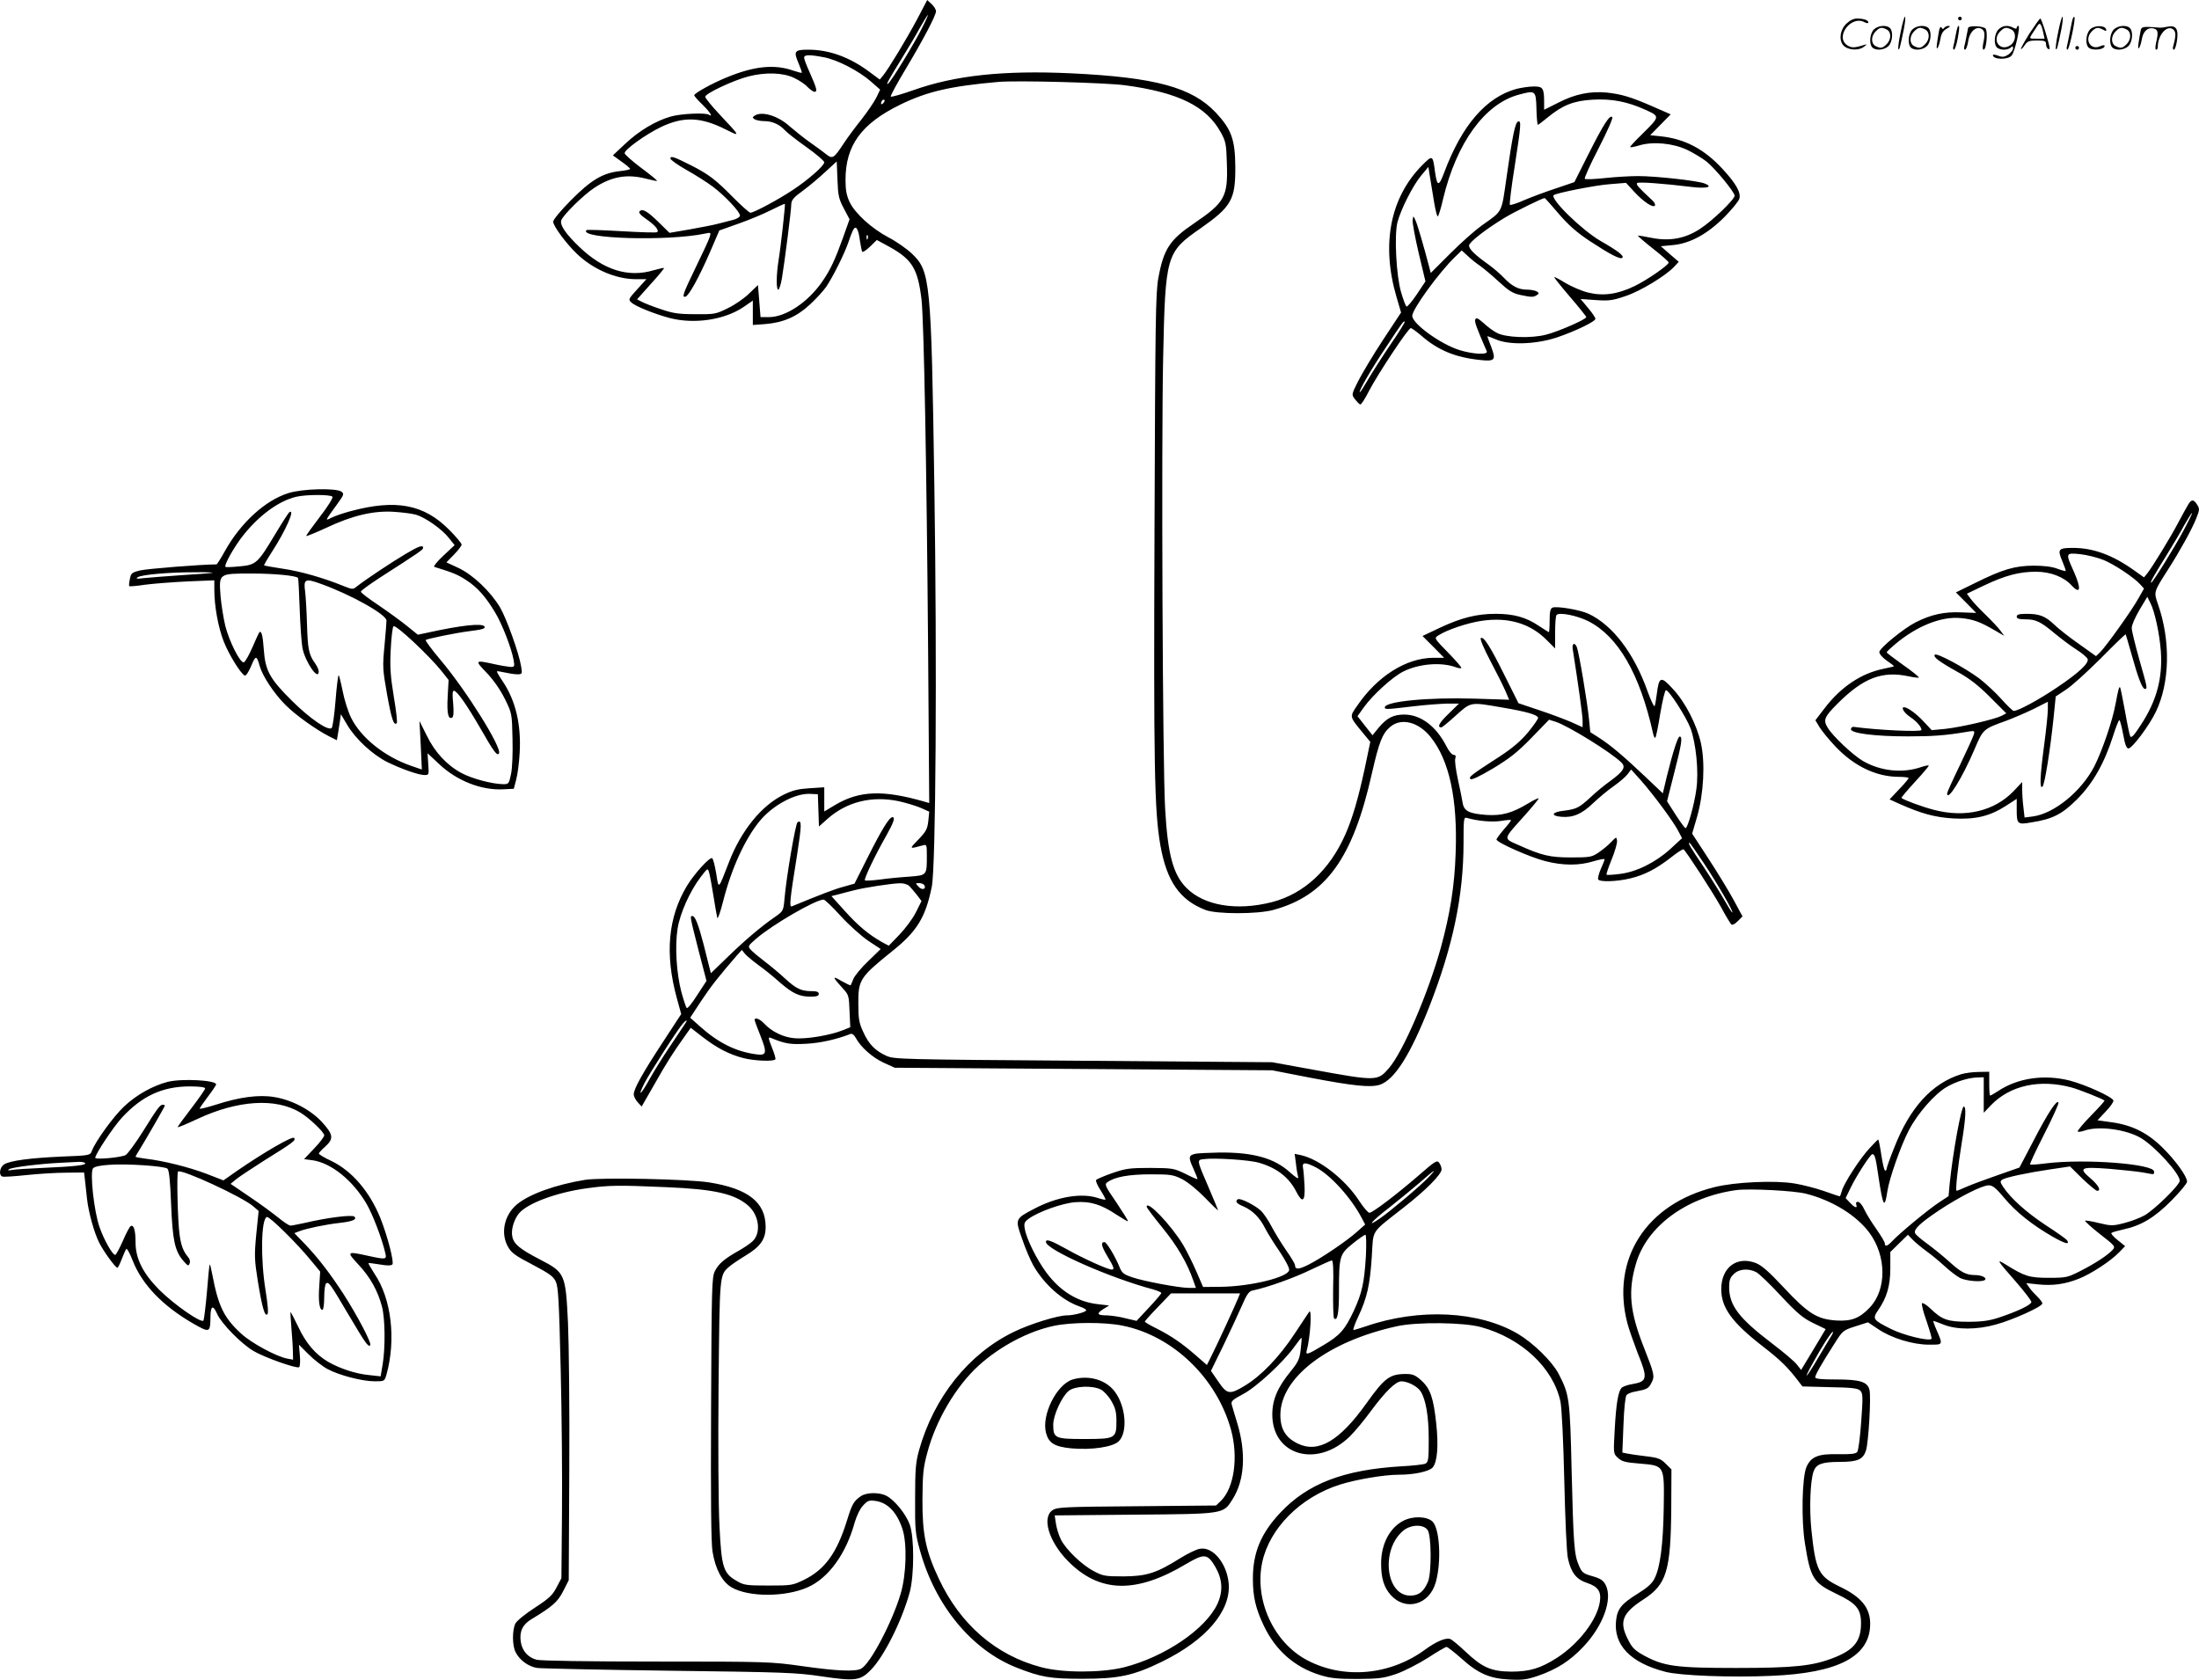 <svg version="1.0" xmlns="http://www.w3.org/2000/svg"
  viewBox="0 0 1200.516 917.055"
 preserveAspectRatio="xMidYMid meet">
<g transform="translate(-0.001,918.124) scale(0.1,-0.1)"
fill="#000000" stroke="none">
<path d="M5008 9078 c-58 -109 -155 -269 -186 -308 l-19 -23 -54 40 c-109 82
-222 123 -336 123 -76 0 -82 -8 -53 -75 11 -26 19 -49 17 -51 -1 -2 -23 4 -47
12 -103 36 -214 24 -362 -37 -79 -32 -178 -87 -178 -98 0 -4 20 -27 45 -51 41
-40 60 -71 35 -55 -20 12 -152 6 -208 -10 -84 -24 -175 -79 -250 -150 l-66
-62 47 -34 c26 -18 47 -36 47 -40 0 -3 -25 -9 -56 -12 -93 -10 -157 -48 -266
-158 -55 -55 -98 -107 -98 -118 0 -24 73 -122 131 -177 89 -84 210 -136 319
-137 l59 0 -50 -55 c-48 -53 -50 -56 -32 -72 21 -21 127 -63 209 -85 135 -35
300 -10 403 60 l51 35 0 -66 0 -67 68 5 c98 8 172 40 243 106 33 30 74 75 90
98 37 55 102 185 123 249 9 28 21 57 26 65 14 22 27 -1 35 -65 4 -27 10 -54
12 -58 3 -5 22 8 43 28 l37 36 68 -37 c125 -69 156 -120 176 -289 13 -118 28
-912 36 -1924 l6 -824 -24 7 c-228 66 -357 61 -489 -17 l-60 -36 0 66 0 66
-79 -5 c-63 -4 -93 -11 -144 -36 -120 -59 -231 -196 -297 -367 -60 -155 -56
-151 -70 -62 -7 43 -17 80 -22 83 -13 8 -96 -83 -137 -150 -104 -172 -122
-372 -56 -614 l24 -87 -98 -150 c-111 -169 -161 -258 -161 -288 0 -12 10 -31
22 -44 l21 -23 70 122 c69 122 100 170 164 260 l34 48 66 -51 c79 -61 144 -94
220 -114 60 -16 169 -20 176 -7 3 4 -6 33 -19 65 -20 51 -21 58 -6 52 80 -33
108 -37 196 -32 76 4 164 24 241 54 8 2 20 -8 28 -24 26 -48 89 -105 152 -134
l60 -27 1030 -7 1030 -7 205 -40 c242 -46 332 -55 383 -39 80 27 166 162 270
426 129 330 187 606 187 896 0 129 1 140 18 135 58 -17 136 -24 184 -17 29 5
55 7 57 5 2 -2 -15 -24 -38 -50 -22 -26 -41 -51 -41 -56 0 -16 183 -97 266
-118 97 -25 185 -25 263 -1 34 10 61 15 61 11 0 -4 -9 -28 -21 -54 -11 -25
-17 -51 -14 -56 9 -15 101 -12 173 5 79 19 140 50 222 113 35 28 67 49 71 46
13 -8 157 -230 204 -314 25 -47 51 -89 56 -95 6 -6 19 0 36 17 l26 26 -48 89
c-26 48 -88 150 -137 225 l-90 138 27 92 c36 126 45 293 21 402 -24 104 -85
223 -154 297 -65 71 -75 67 -87 -29 -4 -31 -9 -61 -12 -66 -3 -5 -21 32 -39
83 -74 207 -190 359 -321 421 -47 22 -173 43 -197 34 -12 -5 -16 -22 -16 -70
0 -35 -2 -64 -4 -64 -2 0 -27 16 -56 35 -68 46 -136 65 -234 65 -103 0 -188
-21 -305 -76 l-95 -45 59 -59 59 -60 -59 0 c-148 -1 -305 -100 -415 -261 -44
-63 -45 -57 33 -152 l38 -46 -31 -148 c-35 -162 -67 -271 -105 -357 -86 -195
-227 -325 -401 -370 -192 -49 -370 -20 -467 78 -72 72 -102 182 -116 431 -14
228 -21 1985 -11 2460 12 565 16 579 205 710 168 118 190 157 189 335 -1 149
-21 205 -106 296 -130 138 -329 193 -792 215 -367 17 -633 -11 -862 -93 -63
-22 -118 -38 -121 -34 -3 3 33 70 80 148 98 164 167 295 167 318 0 9 -11 27
-24 39 l-24 22 -54 -103z m26 -49 c-42 -85 -171 -296 -186 -305 -14 -9 4 23
77 141 34 55 79 130 99 168 21 37 40 67 42 67 2 0 -12 -32 -32 -71z m-538
-160 c74 -13 193 -75 259 -133 l50 -44 -21 -44 c-12 -24 -49 -78 -81 -119 -33
-41 -76 -99 -97 -131 -53 -81 -61 -86 -94 -60 -15 12 -54 41 -87 64 -33 23
-83 63 -112 88 -64 59 -153 86 -193 60 -13 -9 -13 -11 0 -20 8 -5 32 -10 53
-10 43 0 83 -18 112 -50 11 -12 64 -54 118 -92 53 -38 97 -75 97 -83 0 -18
-87 -95 -172 -151 -78 -52 -212 -124 -231 -124 -7 0 -50 39 -97 86 -92 94
-133 125 -228 173 -93 47 -112 53 -112 37 0 -7 39 -35 87 -62 48 -27 113 -68
145 -92 65 -49 148 -137 148 -158 0 -7 -17 -18 -37 -23 -21 -5 -58 -15 -82
-21 -25 -7 -94 -20 -155 -31 l-111 -19 -55 54 c-65 64 -92 80 -108 64 -7 -7 3
-20 35 -42 49 -34 72 -61 61 -72 -4 -4 -91 -1 -194 5 -103 6 -189 9 -192 6
-47 -47 443 -62 647 -19 32 7 33 6 26 -17 -3 -13 -38 -88 -76 -166 -71 -146
-78 -168 -56 -161 19 7 73 105 131 238 l53 123 104 37 c57 20 137 53 178 74
40 20 74 36 76 34 3 -4 -22 -232 -35 -311 -12 -77 -13 -157 -1 -157 5 0 14 28
20 63 14 84 51 371 51 405 1 21 13 36 63 72 34 25 89 71 123 103 l62 57 4 -99
c3 -86 7 -106 35 -158 l31 -59 -37 -104 c-41 -114 -68 -173 -112 -236 -77
-112 -199 -194 -291 -194 l-46 0 -7 88 -7 87 -48 -46 c-26 -26 -78 -62 -116
-80 -66 -33 -73 -34 -179 -33 -93 0 -122 5 -189 28 -43 14 -90 33 -103 40
l-25 13 75 84 c42 46 74 85 72 87 -1 2 -27 -4 -56 -12 -139 -42 -275 1 -407
128 -73 70 -106 118 -98 144 9 28 121 139 181 178 94 62 179 77 285 49 30 -8
56 -13 57 -11 2 2 -37 34 -87 71 -49 37 -90 73 -90 80 0 20 116 103 197 142
125 60 220 56 358 -14 79 -40 78 -38 -37 84 -43 46 -78 89 -78 96 0 18 157 91
236 111 93 24 189 21 249 -8 28 -13 61 -35 74 -50 14 -14 31 -26 38 -26 17 0
12 19 -28 109 -16 35 -29 70 -29 77 0 17 27 18 106 3z m1644 -153 c293 -39
447 -115 525 -258 27 -49 30 -63 33 -171 6 -179 -11 -211 -179 -325 -133 -90
-166 -140 -195 -298 -15 -79 -17 -232 -21 -1364 -5 -1301 -1 -1545 32 -1734
35 -197 106 -299 247 -353 62 -23 281 -23 368 0 289 78 436 282 540 747 39
171 57 217 100 253 60 51 154 27 220 -55 102 -127 148 -337 137 -633 -6 -181
-30 -331 -81 -518 -70 -251 -205 -566 -283 -657 -62 -72 -67 -72 -418 -8
l-220 40 -1031 8 c-997 7 -1032 8 -1075 27 -61 28 -96 63 -126 130 -23 49 -27
72 -27 153 -1 132 8 146 187 290 134 107 180 184 214 350 22 106 29 1207 14
2190 -17 1127 -22 1170 -123 1267 -29 27 -86 67 -127 88 -91 48 -182 130 -212
192 -17 36 -23 65 -23 122 0 188 86 307 299 411 145 71 273 101 535 124 103 9
580 -4 690 -18z m-1318 -98 c-7 -7 -12 -8 -12 -2 0 14 12 26 19 19 2 -3 -1
-11 -7 -17z m-85 -740 c-3 -8 -6 -5 -6 6 -1 11 2 17 5 13 3 -3 4 -12 1 -19z
m3934 -2088 c163 -83 281 -286 354 -614 3 -15 9 -26 12 -22 4 3 16 63 27 132
12 69 25 126 31 127 15 3 110 -145 134 -207 30 -82 46 -237 32 -334 -11 -82
-47 -212 -59 -212 -4 0 -28 33 -54 73 l-47 74 39 154 c41 159 47 199 30 199
-10 0 -36 -80 -70 -217 l-22 -93 -97 92 c-118 112 -192 174 -252 212 l-47 30
-7 70 c-9 93 -54 361 -66 393 -11 29 -28 23 -23 -9 31 -198 54 -362 54 -391
l0 -36 -62 28 c-35 15 -114 45 -175 65 l-113 38 -76 152 c-78 158 -116 217
-130 203 -5 -5 19 -61 53 -125 34 -64 71 -138 82 -164 l20 -47 -187 6 c-255 8
-492 -15 -492 -48 0 -12 13 -11 155 6 66 8 149 14 185 15 l65 0 -57 -56 c-51
-49 -64 -74 -39 -74 4 0 40 29 79 65 84 75 77 74 251 44 130 -22 193 -39 198
-56 2 -5 -23 -41 -54 -79 -41 -49 -86 -87 -153 -131 -164 -106 -173 -114 -162
-125 6 -6 47 13 123 58 91 55 133 88 210 167 l96 99 35 -11 c71 -23 306 -169
360 -223 25 -25 12 -47 -60 -100 -31 -22 -80 -62 -107 -88 -64 -59 -77 -66
-148 -75 -65 -7 -74 -28 -14 -33 64 -6 113 15 174 74 32 30 83 73 114 94 31
22 65 51 75 65 l19 25 54 -60 c72 -82 178 -226 203 -275 l21 -40 -63 -58 c-81
-74 -185 -126 -276 -137 -38 -5 -71 -7 -73 -4 -3 2 10 40 28 84 18 44 31 90
29 102 -3 22 -4 21 -33 -9 -16 -17 -48 -43 -69 -57 -36 -24 -47 -26 -148 -26
-117 0 -160 10 -291 69 -81 36 -82 28 33 156 44 49 80 93 80 97 0 4 -26 -8
-57 -27 -88 -53 -144 -68 -227 -63 -96 7 -124 21 -131 67 -3 20 -15 78 -26
128 -11 51 -18 102 -14 113 4 14 2 20 -9 20 -9 0 -27 21 -40 48 -56 109 -140
172 -230 172 -59 0 -94 -18 -139 -71 l-34 -42 -41 52 -41 52 35 49 c48 67 156
165 213 194 86 44 210 54 290 24 13 -5 26 -6 29 -4 3 3 -30 41 -72 84 -77 79
-77 79 -54 94 48 31 161 69 238 80 144 21 263 -14 353 -104 l47 -47 0 88 c0
48 3 91 8 95 15 16 111 -3 173 -34z m-4203 -1033 l3 -88 47 42 c105 93 242
127 389 96 40 -9 93 -25 119 -36 l47 -21 -5 -51 c-5 -44 -12 -57 -54 -101 -52
-53 -52 -53 24 -32 21 6 22 4 22 -57 0 -108 1 -106 -98 -114 -48 -3 -120 -10
-161 -16 -41 -5 -77 -7 -79 -4 -7 6 56 138 116 243 41 73 51 102 34 102 -17 0
-59 -69 -132 -214 l-75 -149 -60 -17 c-49 -13 -127 -43 -282 -107 -15 -6 -11
36 28 277 26 168 27 198 3 182 -11 -7 -61 -299 -71 -416 -6 -68 -7 -69 -51
-100 -73 -50 -161 -124 -259 -219 l-92 -89 -10 39 c-5 21 -19 76 -31 123 -26
100 -45 150 -59 150 -15 0 -16 4 32 -185 l44 -169 -51 -78 c-27 -43 -53 -75
-57 -70 -4 4 -17 43 -29 87 -27 103 -36 249 -21 345 13 85 68 207 127 284 37
48 38 49 45 25 4 -13 15 -71 24 -129 9 -58 19 -112 21 -120 3 -8 18 35 33 95
45 176 117 333 197 432 72 88 196 155 279 150 l40 -2 3 -88z m4835 -290 c73
-110 164 -267 154 -267 -3 0 -22 30 -43 67 -20 36 -72 119 -115 184 -74 110
-85 129 -75 129 2 0 38 -51 79 -113z m-4339 -123 c9 -9 28 -31 42 -49 l25 -33
-31 -62 c-17 -34 -58 -89 -90 -122 l-58 -60 -39 21 c-73 42 -128 88 -201 169
l-73 81 40 10 c23 6 59 16 81 21 55 15 206 38 252 39 21 1 43 -6 52 -15z m82
5 c13 -22 -12 -30 -31 -9 -18 19 -18 20 3 20 11 0 24 -5 28 -11z m-456 -169
c45 -49 113 -110 150 -135 l68 -45 -68 -66 c-38 -36 -74 -80 -81 -97 -7 -18
-14 -34 -15 -35 -1 -2 -24 9 -51 24 -52 31 -50 23 11 -44 29 -31 31 -39 34
-121 l4 -88 -40 -16 c-69 -28 -201 -50 -264 -44 -62 5 -125 36 -167 81 -23 25
-51 35 -51 19 0 -5 14 -43 31 -85 39 -98 35 -112 -28 -102 -107 15 -203 63
-301 151 l-54 48 59 90 c53 80 98 137 195 249 l28 31 17 -21 c10 -12 43 -39
74 -62 31 -22 83 -64 115 -93 70 -61 108 -79 169 -79 33 0 45 4 45 15 0 11
-11 15 -39 15 -57 0 -85 14 -144 68 -29 27 -79 69 -112 94 -33 25 -68 54 -77
65 -16 18 -15 20 31 60 88 76 322 212 367 213 7 0 49 -40 94 -90z m-846 -582
c-5 -7 -41 -62 -82 -123 -41 -60 -92 -143 -114 -182 -48 -88 -71 -108 -30 -26
30 58 180 292 210 326 18 20 27 23 16 5z M10376 9004 c-10 -47 -15 -88 -12
-91 5 -6 9 7 30 110 7 37 10 67 6 67 -4 0 -15 -39 -24 -86z M10690 9080 c0 -5
5 -10 10 -10 6 0 10 5 10 10 0 6 -4 10 -10 10 -5 0 -10 -4 -10 -10z M11236
9004 c-10 -47 -15 -88 -12 -91 5 -6 9 7 30 110 7 37 10 67 6 67 -4 0 -15 -39
-24 -86z M11316 9079 c-3 -8 -10 -41 -16 -74 -6 -33 -14 -68 -16 -77 -3 -10
-1 -18 3 -18 10 0 46 171 38 178 -2 3 -7 -1 -9 -9z M10079 9051 c-38 -38 -41
-101 -7 -125 29 -20 79 -20 104 0 18 14 18 15 1 10 -53 -17 -69 -17 -92 -2
-69 45 21 166 94 126 12 -6 21 -7 21 -1 0 12 -25 21 -62 21 -19 0 -39 -10 -59
-29z M11080 8999 c-28 -45 -49 -83 -47 -85 2 -3 12 7 21 21 14 21 24 25 66 25
43 0 50 -3 50 -19 0 -11 5 -23 10 -26 6 -3 10 -3 10 1 0 20 -44 164 -51 164
-4 0 -30 -37 -59 -81z m75 4 l7 -33 -42 0 c-42 0 -42 0 -28 23 8 12 21 32 29
44 15 25 22 18 34 -34z M10230 9020 c-22 -22 -27 -79 -8 -98 19 -19 66 -14 88
8 22 22 27 79 8 98 -19 19 -66 14 -88 -8z m71 0 c25 -14 25 -54 -1 -80 -23
-23 -33 -24 -61 -10 -25 14 -25 54 1 80 23 23 33 24 61 10z M10440 9020 c-22
-22 -27 -79 -8 -98 19 -19 66 -14 88 8 22 22 27 79 8 98 -19 19 -66 14 -88 -8z
m71 0 c25 -14 25 -54 -1 -80 -23 -23 -33 -24 -61 -10 -25 14 -25 54 1 80 23
23 33 24 61 10z M10586 9014 c-3 -16 -8 -47 -11 -69 -8 -51 10 -26 19 27 5 27
15 42 34 53 18 10 22 14 10 15 -9 0 -20 -5 -24 -11 -5 -8 -9 -8 -14 1 -5 8
-10 3 -14 -16z M10687 9033 c-2 -4 -7 -26 -11 -48 -4 -22 -9 -48 -12 -57 -3
-10 -1 -18 4 -18 4 0 14 28 20 62 11 58 10 81 -1 61z M10745 9030 c-1 -3 -5
-23 -9 -45 -4 -22 -9 -48 -12 -57 -3 -10 -1 -18 4 -18 5 0 13 20 17 45 7 53
44 87 74 68 17 -11 19 -28 8 -80 -4 -18 -3 -33 2 -33 16 0 24 99 11 115 -12
14 -87 18 -95 5z M10910 9020 c-22 -22 -27 -79 -8 -98 7 -7 24 -12 38 -12 14
0 31 5 38 12 9 9 12 8 12 -5 0 -9 -12 -24 -26 -34 -21 -13 -32 -15 -55 -6 -16
6 -29 8 -29 3 0 -24 81 -27 102 -2 18 19 50 162 37 162 -5 0 -9 -5 -9 -10 0
-7 -6 -7 -19 0 -30 16 -59 12 -81 -10z m71 0 c29 -16 25 -65 -6 -86 -56 -37
-103 28 -55 76 23 23 33 24 61 10z M11411 9021 c-23 -23 -28 -80 -9 -99 19
-19 88 -13 88 9 0 5 -11 4 -24 -2 -54 -25 -89 38 -46 81 23 23 33 24 62 9 16
-9 19 -8 16 3 -8 22 -64 22 -87 -1z M11540 9020 c-22 -22 -27 -79 -8 -98 19
-19 66 -14 88 8 22 22 27 79 8 98 -19 19 -66 14 -88 -8z m71 0 c25 -14 25 -54
-1 -80 -23 -23 -33 -24 -61 -10 -25 14 -25 54 1 80 23 23 33 24 61 10z M11686
9011 c-3 -14 -8 -44 -11 -66 -8 -51 10 -26 19 27 8 41 35 63 66 53 22 -7 24
-21 11 -77 -5 -22 -5 -38 0 -38 5 0 9 6 9 13 0 68 51 125 85 97 15 -13 15 -35
-1 -92 -3 -10 -1 -18 4 -18 6 0 13 23 17 50 9 63 -5 84 -49 76 -17 -4 -35 -6
-41 -6 -101 8 -104 7 -109 -19z M11330 8920 c0 -5 5 -10 10 -10 6 0 10 5 10
10 0 6 -4 10 -10 10 -5 0 -10 -4 -10 -10z M8279 8696 c-166 -46 -297 -197
-394 -455 -30 -80 -39 -80 -51 4 -12 91 -13 91 -71 33 -174 -177 -223 -431
-139 -718 l25 -85 -99 -150 c-54 -82 -114 -183 -135 -224 -37 -74 -37 -74 -18
-99 11 -14 23 -27 29 -29 5 -2 27 32 48 74 49 94 214 343 228 343 5 0 30 -18
56 -40 91 -80 186 -120 322 -134 81 -9 88 0 62 69 -12 31 -22 58 -22 60 0 2
20 -5 45 -16 74 -33 220 -28 335 10 105 36 210 87 210 102 0 6 -18 33 -41 60
l-40 48 83 -6 c73 -5 93 -2 163 22 81 27 218 110 265 160 l25 27 -49 42 -49
43 63 6 c96 8 191 60 285 154 41 42 78 87 81 100 9 34 -19 83 -93 163 -100
108 -205 163 -336 177 l-58 6 56 57 56 57 -96 42 c-121 53 -172 68 -254 77
-90 8 -172 -8 -263 -55 l-78 -39 0 42 c0 77 -7 86 -59 85 -25 0 -67 -7 -92
-13z m109 -108 c1 -49 5 -88 8 -88 3 0 26 18 52 39 82 68 143 92 246 98 106 6
189 -10 291 -56 78 -36 78 -35 -19 -131 -36 -35 -66 -67 -66 -71 0 -4 21 0 48
8 75 23 184 13 263 -24 35 -17 83 -46 106 -64 48 -39 153 -167 153 -186 0 -21
-124 -140 -190 -182 -81 -53 -167 -68 -265 -48 -39 8 -72 13 -73 12 -2 -2 35
-34 82 -71 47 -37 86 -71 86 -76 0 -14 -120 -97 -187 -129 -93 -45 -172 -55
-253 -35 -36 9 -91 33 -123 52 -32 20 -60 34 -62 33 -2 -2 37 -51 86 -108 49
-57 89 -107 89 -111 0 -12 -152 -79 -220 -96 -81 -21 -220 -16 -268 10 -18 9
-51 33 -72 53 -32 28 -41 32 -46 20 -5 -13 7 -45 63 -174 8 -20 -75 -16 -149
7 -103 32 -258 144 -258 187 0 36 146 237 234 322 l36 35 33 -30 c17 -17 48
-41 67 -54 19 -13 65 -52 102 -86 54 -50 76 -64 118 -73 62 -13 71 -13 90 -1
13 9 13 11 0 20 -8 5 -32 10 -53 10 -47 0 -82 18 -127 65 -19 20 -57 53 -85
73 -73 52 -105 83 -105 103 0 18 94 91 197 153 53 32 204 106 216 106 2 0 36
-38 76 -85 53 -62 97 -101 169 -149 111 -73 168 -103 179 -92 11 10 -23 37
-121 93 -102 60 -274 228 -254 249 12 11 231 55 309 60 l86 7 45 -49 c52 -56
103 -89 113 -75 3 6 -3 18 -14 28 -77 72 -91 87 -83 95 7 7 140 -2 302 -22 80
-9 115 1 65 20 -40 15 -265 40 -362 40 -45 0 -128 -5 -183 -11 -56 -6 -104 -8
-108 -4 -4 4 30 79 76 168 49 96 79 164 74 169 -14 14 -48 -39 -132 -206 l-75
-149 -100 -34 c-55 -18 -133 -47 -173 -64 -40 -18 -75 -29 -79 -26 -3 4 8 98
26 209 35 226 37 252 19 246 -16 -6 -30 -72 -63 -303 -29 -202 -19 -182 -136
-265 -35 -25 -112 -93 -171 -152 l-107 -107 -11 42 c-24 92 -59 214 -71 242
-13 30 -13 30 -17 5 -2 -13 13 -94 33 -180 l37 -155 -48 -72 c-27 -40 -52 -69
-56 -65 -5 5 -18 40 -29 78 -26 87 -38 309 -20 381 18 70 84 201 129 255 l40
48 10 -63 c6 -34 16 -95 22 -134 7 -40 15 -73 19 -73 4 0 18 44 30 98 73 304
227 516 411 566 93 25 95 25 98 -76z m-795 -1285 c-44 -65 -99 -151 -122 -190
-23 -40 -44 -73 -47 -73 -11 0 67 134 145 249 91 138 94 141 100 136 2 -3 -32
-58 -76 -122z M1574 6489 c-127 -40 -260 -162 -346 -316 -22 -40 -43 -73 -46
-73 -79 0 -381 -24 -417 -33 -45 -11 -50 -15 -56 -47 -4 -19 -6 -37 -3 -39 2
-2 41 1 86 8 46 6 149 14 231 18 l147 6 0 -51 c0 -89 21 -205 51 -282 29 -74
95 -180 116 -187 6 -2 21 21 34 52 25 60 30 60 47 -1 16 -55 78 -149 141 -212
54 -54 164 -133 238 -171 l42 -21 6 35 c3 19 8 51 11 71 l5 36 35 -59 c45 -76
138 -162 218 -202 80 -39 171 -71 204 -71 24 0 24 2 20 59 l-4 60 62 -58 c98
-93 232 -145 351 -139 l58 3 13 50 c8 28 16 93 19 146 9 154 -22 286 -93 391
-19 28 -33 52 -31 54 1 2 20 -1 42 -6 22 -5 53 -10 68 -10 28 0 29 1 22 43
-12 74 -80 262 -115 322 -52 87 -148 178 -226 215 l-67 31 42 43 c22 23 41 47
41 54 0 7 -30 43 -67 80 -139 141 -293 169 -541 102 -41 -11 -87 -27 -104 -36
-35 -18 -34 -17 30 71 40 55 42 60 26 72 -29 21 -216 16 -290 -8z m241 -20 c4
-6 -27 -56 -70 -111 -42 -55 -75 -101 -73 -103 2 -2 52 18 110 45 142 67 257
94 368 87 47 -3 102 -10 122 -16 52 -16 141 -79 178 -126 l32 -40 -62 -58
c-36 -34 -56 -59 -48 -61 99 -30 130 -43 175 -73 60 -39 105 -90 157 -177 37
-61 89 -195 100 -258 6 -35 5 -38 -16 -38 -13 1 -52 7 -88 15 -108 24 -110 22
-43 -47 38 -40 74 -92 99 -142 39 -79 39 -81 42 -217 2 -80 -1 -160 -8 -193
-11 -54 -13 -56 -43 -56 -60 1 -167 29 -226 60 -81 43 -147 114 -192 207 l-39
78 7 -132 6 -133 -58 20 c-147 51 -275 154 -329 264 -16 33 -36 97 -45 143 -9
45 -19 85 -22 88 -3 2 -11 -59 -17 -137 -6 -78 -16 -146 -21 -151 -18 -18
-116 48 -217 148 -122 121 -146 165 -154 282 -5 74 -13 104 -24 92 -3 -3 -20
-40 -39 -84 -19 -44 -40 -80 -47 -80 -21 0 -78 114 -100 199 -10 42 -22 116
-26 164 -9 123 -11 122 170 122 122 0 240 -11 253 -24 2 -2 6 -77 9 -167 3
-90 10 -187 15 -215 15 -77 89 -184 89 -128 0 9 -9 28 -20 44 -34 47 -40 77
-44 213 -2 73 -7 152 -10 177 -10 70 -1 75 85 44 167 -60 359 -168 359 -201 0
-10 -5 -72 -11 -138 -11 -113 -10 -129 14 -264 24 -134 37 -174 53 -158 4 4
-3 68 -16 144 -18 111 -22 159 -17 256 3 66 10 124 15 129 12 12 195 -160 263
-245 l38 -48 -5 -92 c-5 -91 3 -126 25 -113 7 5 9 30 5 77 -5 48 -4 69 4 69
17 0 71 -78 144 -204 73 -128 92 -154 102 -138 18 29 -179 345 -319 510 -48
57 -84 106 -81 109 7 7 165 39 236 48 72 9 92 14 85 26 -12 19 -126 7 -307
-33 l-57 -12 -58 47 c-32 26 -102 77 -155 113 -54 36 -98 69 -98 75 0 5 46 39
103 76 218 140 237 153 237 163 0 18 -23 10 -94 -32 -73 -43 -222 -142 -266
-177 -24 -19 -24 -19 -75 1 -108 44 -233 80 -329 94 -55 8 -102 17 -104 18 -2
2 17 35 41 72 78 120 130 240 97 219 -5 -3 -41 -59 -80 -124 -93 -155 -102
-164 -193 -172 -40 -4 -74 -5 -76 -3 -10 9 49 113 98 174 87 109 194 187 288
209 55 13 191 13 198 0z m-655 -415 c-8 -2 -85 -8 -170 -13 -85 -6 -177 -13
-205 -16 -38 -5 -46 -4 -33 5 23 14 168 27 308 27 63 1 108 -1 100 -3z M11947
6428 c-8 -13 -32 -57 -54 -98 -44 -84 -143 -245 -170 -279 l-18 -22 -55 39
c-116 83 -223 122 -332 122 -82 0 -87 -7 -58 -75 11 -26 19 -49 17 -51 -1 -2
-23 4 -47 13 -29 11 -75 16 -130 16 -101 -1 -167 -20 -318 -95 l-104 -51 56
-56 55 -56 -83 3 c-92 4 -164 -12 -247 -54 -67 -34 -199 -142 -199 -163 0 -10
18 -31 40 -46 22 -15 40 -29 40 -31 0 -1 -26 -8 -57 -14 -123 -25 -234 -100
-323 -217 l-49 -64 22 -37 c12 -20 52 -69 89 -108 101 -106 222 -164 346 -164
28 0 52 -3 52 -7 0 -3 -23 -31 -52 -61 l-52 -55 55 -25 c119 -53 193 -73 292
-79 120 -7 200 12 287 68 l60 39 0 -58 c0 -80 4 -84 78 -71 118 18 170 45 253
128 85 86 147 194 195 344 15 48 31 87 34 87 4 0 13 -35 21 -77 10 -56 18 -78
29 -78 20 0 114 125 150 201 76 158 81 388 11 587 -23 67 -24 65 54 187 66
103 133 224 155 281 19 47 19 53 5 75 -19 30 -31 30 -48 2z m-25 -141 c-50
-94 -170 -287 -178 -287 -7 0 13 36 81 145 34 55 79 130 99 168 21 37 40 67
43 67 3 0 -18 -42 -45 -93z m-440 -162 c61 -25 168 -96 203 -135 l20 -22 -29
-51 c-35 -65 -180 -267 -211 -297 l-22 -21 -94 67 c-52 36 -112 84 -134 105
-49 47 -81 59 -151 59 -41 0 -54 -4 -54 -15 0 -11 12 -15 48 -15 57 0 82 -12
162 -79 34 -28 86 -67 116 -86 30 -19 57 -42 61 -51 9 -23 -48 -76 -167 -156
-99 -67 -212 -128 -236 -128 -6 0 -36 29 -67 64 -31 35 -86 86 -121 113 -81
60 -232 141 -243 130 -11 -12 22 -37 124 -94 64 -35 112 -72 177 -137 l89 -89
-26 -14 c-38 -19 -222 -62 -307 -71 l-74 -7 -45 48 c-39 42 -87 77 -106 77
-19 0 1 -32 36 -55 36 -25 59 -53 59 -69 0 -12 -240 -1 -370 17 -8 1 -15 -5
-15 -13 0 -22 130 -39 310 -39 138 0 207 5 324 25 42 7 43 6 36 -17 -4 -13
-38 -88 -76 -167 -38 -78 -69 -147 -69 -152 0 -49 82 82 149 239 48 113 48
112 173 157 40 15 108 44 151 65 l77 39 0 -42 c0 -24 -9 -110 -20 -193 -23
-172 -26 -245 -9 -228 12 12 42 200 60 373 l12 119 56 37 c31 20 116 97 190
171 73 74 134 133 136 131 1 -2 16 -52 33 -113 35 -126 58 -185 72 -185 15 0
13 8 -31 162 -22 79 -41 155 -41 170 -1 15 18 58 42 99 l43 72 17 -34 c24 -47
50 -168 57 -264 10 -147 -23 -270 -109 -401 -36 -56 -52 -74 -58 -63 -4 8 -17
70 -29 139 -13 69 -24 127 -27 129 -5 5 -10 -14 -24 -89 -16 -91 -74 -260
-117 -344 -71 -136 -218 -256 -334 -272 l-46 -6 -6 53 c-4 30 -7 74 -7 98 l0
43 -47 -50 c-105 -109 -264 -147 -435 -102 -66 17 -165 54 -177 65 -2 2 31 41
73 87 42 45 76 86 76 89 0 4 -18 0 -40 -7 -103 -36 -223 -23 -320 33 -54 32
-163 134 -191 180 -27 43 -20 60 53 133 140 140 243 180 388 149 28 -6 53 -9
56 -7 2 3 -36 34 -86 69 -49 35 -90 66 -90 69 0 3 21 23 46 44 119 100 252
153 358 143 67 -6 108 -21 186 -67 l52 -30 -20 27 c-11 16 -48 55 -82 88 -34
33 -71 72 -82 88 l-20 27 94 45 c116 55 192 75 283 75 79 0 152 -28 194 -74
50 -54 55 -19 11 79 -44 97 -43 99 36 91 37 -4 93 -18 126 -31z M10705 3316
c-159 -50 -279 -183 -364 -401 -23 -57 -41 -108 -41 -114 0 -6 -4 -11 -8 -11
-5 0 -14 38 -21 85 -7 47 -15 85 -17 85 -2 0 -23 -21 -46 -46 -54 -57 -145
-199 -153 -236 -4 -15 -9 -28 -12 -28 -2 0 -41 13 -86 29 -46 16 -117 34 -160
41 -107 18 -327 8 -437 -20 -374 -92 -567 -395 -475 -745 9 -33 34 -104 55
-159 57 -140 54 -157 -27 -171 -22 -3 -48 -12 -57 -18 -21 -16 -33 -85 -41
-237 -7 -125 -7 -125 18 -148 21 -20 41 -25 117 -31 139 -12 136 -7 133 -239
-3 -201 -19 -329 -51 -390 -13 -26 -40 -50 -92 -82 -87 -54 -110 -82 -117
-144 -16 -135 78 -233 269 -282 79 -21 364 -32 578 -22 367 15 540 106 540
284 0 88 -49 147 -166 203 -116 56 -132 88 -155 311 -12 118 -6 266 12 318 14
40 46 52 142 52 98 0 128 13 144 62 14 43 29 294 19 332 -11 43 -51 56 -181
56 -81 0 -115 3 -115 12 0 13 33 71 102 179 48 76 49 77 117 99 l69 22 54 -36
c73 -50 191 -86 279 -86 79 0 78 -4 38 88 -10 23 -16 42 -14 42 2 0 28 -9 57
-21 71 -28 181 -28 284 1 93 25 254 98 254 115 0 6 -12 22 -26 36 -14 13 -34
35 -44 49 l-18 26 66 -7 c79 -8 146 1 221 31 65 25 175 97 220 144 l33 34 -41
33 c-23 18 -38 36 -34 39 5 4 34 12 65 19 98 21 171 65 264 159 46 47 84 92
84 102 0 28 -60 112 -130 182 -83 83 -167 126 -280 142 l-79 11 45 48 c25 26
44 53 42 60 -6 20 -151 86 -239 109 -140 35 -283 14 -390 -57 -21 -14 -41 -25
-44 -25 -3 0 -5 29 -5 65 l0 65 -57 -1 c-32 0 -76 -6 -98 -13z m125 -113 l0
-97 40 42 c105 108 266 143 440 96 46 -13 164 -60 179 -71 3 -2 -31 -39 -74
-83 -43 -44 -75 -83 -72 -86 3 -4 20 -1 38 5 77 27 230 6 309 -42 78 -48 210
-193 210 -232 0 -23 -134 -155 -192 -189 -25 -14 -75 -33 -111 -42 -62 -16
-71 -16 -138 0 -39 10 -73 15 -76 13 -2 -3 34 -36 81 -73 84 -65 86 -68 69
-87 -27 -29 -92 -72 -174 -114 -71 -36 -78 -38 -174 -38 -107 0 -131 8 -234
72 -55 34 -51 27 55 -94 46 -53 84 -102 84 -110 0 -15 -72 -50 -177 -85 -52
-17 -91 -23 -168 -23 -112 0 -143 11 -207 73 -21 20 -41 32 -45 28 -4 -4 7
-48 25 -98 17 -50 30 -94 27 -96 -14 -15 -155 20 -222 54 -98 49 -102 55 -69
103 47 68 66 133 66 229 l0 88 48 47 48 47 25 -26 c13 -14 47 -42 74 -62 28
-20 73 -57 101 -83 27 -25 66 -55 85 -65 34 -17 122 -24 136 -10 11 11 -18 26
-54 26 -49 0 -77 15 -140 72 -32 29 -86 73 -120 98 -35 25 -65 51 -68 59 -8
21 28 55 129 123 113 75 237 138 273 138 22 0 40 -15 85 -69 62 -75 152 -147
265 -212 69 -39 94 -45 78 -19 -4 6 -57 44 -119 84 -104 69 -189 145 -231 209
-16 24 -16 30 -4 38 21 13 140 38 262 56 l108 16 68 -67 c38 -36 74 -66 80
-66 24 0 8 30 -36 68 -68 58 -56 64 104 52 72 -6 154 -15 183 -20 65 -12 60
-13 60 5 0 42 -377 71 -589 45 -46 -6 -86 -9 -88 -6 -3 2 32 77 77 165 45 88
80 166 78 172 -7 21 -57 -54 -136 -207 l-77 -147 -120 -42 c-66 -23 -142 -51
-169 -63 -27 -12 -51 -22 -54 -22 -8 0 6 127 28 263 22 133 25 197 11 197 -14
0 -60 -253 -77 -422 l-6 -67 -53 -35 c-58 -38 -216 -169 -254 -210 -27 -29
-41 -33 -41 -13 0 7 -21 42 -46 78 -25 35 -55 83 -66 107 -10 23 -26 42 -35
42 -9 0 -13 -6 -9 -15 8 -23 -8 -18 -34 10 l-24 25 28 58 c31 64 107 182 118
182 13 0 18 -17 33 -121 25 -167 34 -181 49 -81 10 69 74 251 118 334 46 89
140 197 206 235 51 30 120 51 170 52 l32 1 0 -97z m-970 -539 c143 -36 275
-118 345 -212 95 -128 96 -312 2 -410 -55 -58 -100 -75 -182 -70 -105 7 -154
38 -286 179 -83 89 -121 122 -154 135 -103 39 -187 -24 -188 -141 -1 -102 58
-184 229 -316 94 -73 134 -112 192 -188 l22 -29 150 -4 c121 -2 152 -6 166
-19 14 -15 15 -33 5 -169 -6 -84 -15 -158 -22 -166 -8 -10 -35 -13 -103 -12
-109 3 -149 -13 -174 -70 -24 -55 -29 -292 -8 -418 30 -190 46 -214 171 -274
110 -52 135 -83 135 -161 0 -97 -38 -145 -148 -188 -114 -45 -216 -56 -532
-56 -332 0 -396 9 -505 68 -50 28 -65 42 -87 87 -50 97 -32 144 84 219 127 82
149 156 152 498 l1 212 -31 31 c-27 27 -41 33 -110 41 -43 5 -90 12 -103 15
l-24 5 6 150 c3 87 10 156 17 164 6 7 27 16 48 19 63 12 72 16 88 48 19 36 16
47 -43 197 -75 191 -86 303 -42 452 59 206 278 366 549 403 71 9 315 -3 380
-20z m-272 -428 c15 -8 76 -66 135 -130 90 -96 120 -121 176 -148 l68 -33 -67
-112 -67 -111 -22 28 c-11 16 -75 70 -141 120 -177 135 -229 204 -230 303 0
38 5 53 25 72 28 29 80 33 123 11z m410 -348 c-8 -13 -41 -67 -72 -120 -65
-111 -87 -133 -31 -32 47 87 103 174 111 174 3 0 0 -10 -8 -22z M916 3275
c-81 -21 -170 -70 -238 -134 -56 -52 -156 -189 -176 -242 -10 -26 -11 -26
-164 -32 -174 -8 -283 -22 -316 -43 -24 -16 -30 -59 -9 -66 6 -3 66 1 132 8
66 7 164 13 217 13 l97 1 5 -42 c3 -24 8 -69 11 -101 8 -73 39 -186 67 -241
23 -46 88 -136 99 -136 3 0 14 21 24 48 10 26 21 51 25 55 3 4 19 -24 34 -63
52 -133 166 -250 333 -346 88 -50 91 -49 92 38 1 62 14 67 37 15 23 -52 133
-164 199 -202 57 -34 234 -97 248 -88 5 3 7 32 4 65 l-5 58 53 -53 c29 -29 75
-65 103 -80 63 -34 189 -67 258 -67 53 0 53 0 64 37 53 191 27 415 -66 551
-19 30 -34 55 -32 57 2 2 29 -2 61 -7 40 -7 62 -7 69 0 11 11 -26 154 -66 255
-59 144 -155 256 -267 310 -37 17 -68 36 -68 40 -1 4 15 21 34 38 48 43 45 66
-16 133 -62 68 -164 122 -262 138 -84 14 -190 0 -319 -42 -49 -15 -88 -25 -88
-21 0 3 21 33 45 65 25 33 45 63 45 67 0 23 -186 33 -264 14z m204 -36 c0 -6
-34 -54 -75 -108 -41 -53 -75 -100 -75 -103 0 -4 47 16 105 43 221 104 430
118 565 36 49 -30 130 -107 130 -124 0 -8 -25 -41 -55 -72 l-55 -58 45 -6
c102 -14 219 -108 295 -236 34 -58 86 -193 104 -273 8 -33 2 -34 -94 -13 -118
26 -120 24 -52 -49 64 -69 104 -141 127 -227 18 -65 19 -228 4 -317 l-11 -65
-63 7 c-74 7 -160 36 -223 72 -70 41 -122 102 -164 192 -22 46 -41 82 -42 80
-1 -2 1 -41 5 -88 4 -47 8 -105 8 -129 l1 -43 -32 6 c-59 11 -196 85 -251 136
-94 86 -125 149 -158 323 -6 32 -12 57 -14 55 -2 -2 -9 -68 -15 -148 -7 -80
-16 -151 -19 -158 -10 -18 -161 87 -242 168 -89 90 -129 170 -129 259 0 67
-10 98 -27 88 -6 -4 -25 -40 -43 -82 -18 -41 -37 -75 -41 -75 -15 0 -62 83
-86 153 -30 86 -53 298 -35 320 8 9 40 16 89 19 98 7 300 -7 317 -21 9 -8 15
-63 20 -191 8 -198 20 -257 65 -310 26 -30 30 -33 36 -17 5 11 1 25 -8 35 -26
31 -39 63 -47 126 -10 71 -16 333 -8 341 16 17 355 -140 411 -190 l29 -25 -13
-128 c-11 -117 -10 -137 9 -258 24 -145 38 -192 52 -178 6 6 2 54 -10 129 -28
170 -25 392 7 402 13 5 161 -140 238 -234 l53 -64 -5 -79 c-6 -81 1 -130 17
-130 6 0 10 31 10 69 0 39 5 73 11 76 14 9 23 -4 118 -165 97 -164 110 -182
122 -174 12 7 -70 163 -148 284 -74 113 -135 192 -206 267 l-60 62 29 11 c39
15 146 37 220 45 70 8 94 19 79 34 -12 12 -152 -6 -270 -34 -37 -8 -72 -15
-79 -15 -8 0 -38 20 -67 44 -30 24 -100 76 -157 114 l-103 70 30 25 c16 13 85
59 153 102 159 99 176 111 163 124 -10 10 -161 -77 -308 -178 l-77 -54 -93 36
c-98 37 -235 71 -329 82 -32 4 -58 9 -58 11 0 3 11 21 24 42 34 55 136 232
136 237 0 3 -5 5 -11 5 -15 0 -27 -15 -110 -148 -39 -62 -81 -119 -92 -126
-21 -14 -167 -27 -167 -16 0 20 99 169 147 221 109 117 219 168 366 169 55 0
87 -4 87 -11z m-655 -408 c6 -11 -55 -18 -233 -26 -74 -3 -148 -8 -165 -11
-23 -4 -28 -3 -17 4 16 11 172 30 280 35 36 2 79 4 97 5 17 1 34 -2 38 -7z
M6530 2883 c-41 -8 -44 -19 -16 -79 14 -31 25 -58 23 -60 -1 -2 -31 11 -66 29
-62 30 -69 31 -190 32 -113 0 -135 -3 -208 -28 -46 -16 -85 -33 -89 -38 -3 -6
8 -31 25 -57 16 -25 28 -48 26 -50 -2 -2 -21 2 -42 9 -88 29 -221 7 -345 -58
-107 -56 -107 -56 -68 -165 17 -51 45 -116 61 -145 59 -103 157 -191 252 -224
20 -7 37 -16 37 -21 0 -10 -68 -28 -106 -28 -49 0 -201 -47 -289 -90 -246
-119 -437 -357 -518 -648 -18 -65 -21 -105 -21 -262 -1 -172 1 -192 27 -285
83 -300 282 -541 527 -638 135 -53 184 -61 360 -61 197 0 278 17 435 94 239
117 375 276 363 425 -9 109 -85 203 -156 191 -18 -2 -65 -25 -106 -50 -132
-83 -185 -100 -311 -101 -102 0 -114 2 -164 29 -64 33 -151 117 -179 172 -11
22 -23 60 -27 86 l-7 46 434 4 c495 4 486 3 537 84 66 104 75 254 25 418 -14
45 -27 90 -30 101 -4 16 7 26 62 55 73 38 221 175 283 262 19 27 35 47 37 45
1 -1 -1 -29 -5 -63 -6 -52 -13 -68 -55 -120 -70 -85 -100 -154 -100 -234 -1
-225 244 -296 423 -121 26 25 79 89 117 141 78 105 134 160 165 160 34 0 87
-27 105 -55 28 -44 44 -134 44 -262 0 -106 -2 -123 -17 -132 -10 -5 -70 -12
-133 -15 -315 -19 -511 -94 -661 -254 -105 -112 -149 -217 -149 -359 0 -99 15
-164 60 -258 64 -134 167 -225 305 -268 58 -18 93 -22 205 -22 121 1 143 4
214 28 43 15 120 55 171 87 50 33 97 60 102 60 6 0 41 -28 79 -61 91 -83 156
-112 264 -117 73 -4 97 0 159 21 102 36 173 81 246 159 108 114 160 260 121
336 -13 25 -27 35 -72 48 -50 14 -58 20 -74 58 -26 58 -30 116 -40 521 -9 392
-12 413 -72 528 -36 67 -137 166 -221 216 -212 125 -539 142 -831 41 -33 -11
-63 -20 -67 -20 -4 0 7 33 26 73 48 102 64 172 74 326 10 155 -10 125 173 269
121 94 208 182 208 209 0 11 -6 27 -13 36 -11 16 -22 10 -112 -69 -124 -107
-252 -204 -269 -204 -7 0 -32 29 -55 64 -76 118 -218 229 -320 251 l-33 7 7
-53 c3 -30 9 -63 12 -74 4 -13 -10 -5 -46 27 -85 77 -201 109 -386 107 -55 -1
-111 -4 -125 -6z m344 -50 c97 -28 163 -80 202 -156 34 -67 50 -57 46 29 -2
38 -5 81 -8 97 -7 34 10 35 68 6 81 -41 196 -169 253 -279 l18 -34 -44 -39
c-55 -50 -197 -146 -267 -181 -52 -26 -72 -27 -72 -2 0 7 -22 44 -49 82 -27
39 -62 97 -79 129 -17 33 -43 72 -59 87 -31 29 -112 70 -125 62 -17 -11 -7
-24 30 -39 50 -22 89 -60 119 -120 14 -27 50 -85 80 -128 31 -47 53 -88 51
-100 -6 -39 -210 -89 -372 -91 l-98 -1 -38 88 c-21 48 -53 112 -71 142 -66
109 -199 248 -199 208 0 -5 38 -55 85 -113 81 -99 136 -193 169 -288 l15 -42
-38 0 c-53 0 -246 36 -310 58 -47 16 -56 23 -70 58 -22 55 -70 134 -81 134
-22 0 -17 -22 15 -76 37 -62 41 -74 24 -74 -21 0 -156 61 -243 110 -88 49
-116 59 -116 41 0 -42 350 -197 588 -260 23 -7 42 -15 42 -19 0 -4 -30 -40
-68 -80 l-67 -72 -60 14 c-33 9 -78 15 -101 16 -55 0 -60 9 -21 34 l32 20 -60
7 c-111 12 -206 70 -282 172 -52 70 -109 184 -118 238 -6 32 -3 39 23 58 54
38 183 84 253 89 81 6 140 -12 224 -68 32 -21 61 -38 63 -36 2 2 -27 48 -63
102 -63 92 -66 99 -49 111 39 29 118 43 236 43 108 0 123 -2 171 -26 30 -15
83 -58 125 -101 39 -41 72 -72 72 -69 0 2 -22 55 -49 118 -69 160 -68 156 -29
161 58 8 249 -4 302 -20z m925 -79 c-42 -45 -209 -186 -266 -225 -79 -55 -44
-14 51 59 51 40 126 102 167 137 82 72 100 83 48 29z m-342 -429 c-9 -148 -21
-202 -66 -300 -49 -104 -75 -134 -168 -189 -83 -50 -97 -55 -89 -28 19 68 30
234 13 211 -2 -2 -37 -56 -79 -119 -85 -129 -184 -231 -272 -284 -83 -50 -97
-48 -145 23 l-40 58 68 139 c37 77 82 174 101 217 27 63 39 79 59 83 80 16
229 70 319 114 57 27 108 50 113 50 7 0 10 -54 7 -154 -1 -85 1 -158 5 -162
18 -18 27 27 27 142 0 198 3 207 74 265 33 27 65 49 70 49 5 0 6 -47 3 -115z
m-698 -232 c-11 -29 -120 -266 -151 -326 l-19 -38 -62 54 c-76 66 -133 105
-214 146 -35 17 -63 34 -63 37 0 3 32 39 72 80 l71 74 188 0 189 0 -11 -27z
m-631 -149 c275 -55 515 -286 593 -570 40 -148 17 -315 -55 -386 l-27 -26
-432 -4 c-394 -3 -435 -5 -460 -21 -61 -40 -21 -172 83 -278 172 -175 372
-180 646 -16 99 58 116 57 159 -16 39 -68 43 -132 12 -201 -64 -139 -290 -292
-513 -348 -124 -30 -333 -30 -449 1 -248 65 -442 233 -559 482 -72 152 -91
245 -90 434 1 139 4 173 27 257 47 177 157 362 280 474 116 105 272 188 412
217 94 20 276 21 373 1z m1957 -8 c222 -61 394 -222 434 -406 7 -32 16 -210
21 -430 5 -216 13 -397 20 -427 17 -78 46 -115 105 -134 60 -20 78 -47 69
-104 -15 -97 -114 -227 -233 -304 -90 -58 -150 -76 -251 -76 -109 1 -158 23
-248 108 -37 35 -75 67 -85 70 -24 9 -77 -14 -137 -58 -191 -140 -443 -163
-643 -58 -183 96 -290 328 -246 535 40 186 209 356 424 424 88 28 242 54 320
54 87 0 168 18 187 40 25 31 32 117 19 239 -15 140 -32 191 -82 236 -32 29
-47 35 -83 35 -89 0 -117 -21 -216 -160 -147 -206 -263 -274 -375 -220 -66 32
-95 79 -95 156 0 205 261 403 638 485 110 24 363 21 457 -5z M5856 1650 c-88
-27 -172 -196 -145 -293 15 -55 47 -74 137 -83 112 -10 228 7 260 39 49 49 39
187 -20 268 -48 67 -143 95 -232 69z m154 -55 c16 -8 42 -36 57 -62 22 -38 28
-60 28 -110 0 -95 -5 -98 -176 -98 -160 0 -169 4 -169 79 0 51 48 155 85 184
34 27 130 30 175 7z M7662 879 c-75 -38 -122 -128 -122 -233 0 -81 15 -129 51
-171 82 -93 214 -56 248 70 31 113 21 289 -18 329 -30 29 -106 32 -159 5z
m132 -51 c21 -30 22 -233 2 -282 -23 -54 -50 -76 -97 -76 -134 0 -162 250 -39
354 42 35 111 37 134 4z M3195 2740 c-161 -26 -306 -78 -374 -135 -69 -59 -89
-157 -48 -230 19 -34 40 -49 134 -98 91 -48 114 -64 127 -92 14 -29 18 -106
27 -478 6 -244 9 -601 7 -793 l-3 -349 -27 -51 c-22 -42 -41 -60 -118 -110
-51 -33 -98 -71 -106 -86 -18 -35 -18 -121 1 -157 22 -44 71 -79 118 -86 23
-3 348 -10 722 -15 626 -8 692 -10 831 -31 183 -27 211 -23 267 34 73 73 172
272 214 427 24 92 25 296 0 367 -20 57 -83 135 -128 158 -38 20 -109 19 -139
-2 -39 -27 -48 -42 -76 -133 -55 -177 -120 -267 -233 -323 -64 -31 -69 -32
-196 -32 -118 0 -134 2 -171 24 -75 42 -85 74 -96 299 -6 112 -8 444 -5 768 6
613 5 602 57 649 12 11 52 38 88 60 84 50 112 91 112 158 0 134 -95 209 -309
243 -114 18 -586 28 -676 14z m440 -40 c266 -11 375 -36 450 -101 60 -53 72
-151 22 -196 -12 -11 -44 -33 -72 -49 -79 -44 -112 -72 -132 -112 -17 -35 -18
-81 -21 -752 -2 -490 0 -735 8 -780 16 -97 53 -165 104 -195 93 -54 294 -54
417 1 113 51 208 182 255 353 11 37 29 75 46 93 25 27 33 30 67 25 67 -9 118
-62 148 -154 26 -79 21 -249 -10 -353 -46 -155 -166 -383 -216 -409 -31 -17
-132 -13 -321 14 -171 24 -188 25 -795 25 -379 0 -634 4 -656 10 -48 13 -79
50 -86 99 -8 55 10 93 58 122 116 70 144 95 174 154 l30 59 3 600 c2 331 -2
692 -7 804 -13 269 -16 276 -153 347 -110 57 -143 84 -151 125 -8 36 8 90 34
124 45 57 205 117 374 140 122 17 174 17 430 6z"/>
</g>
</svg>
